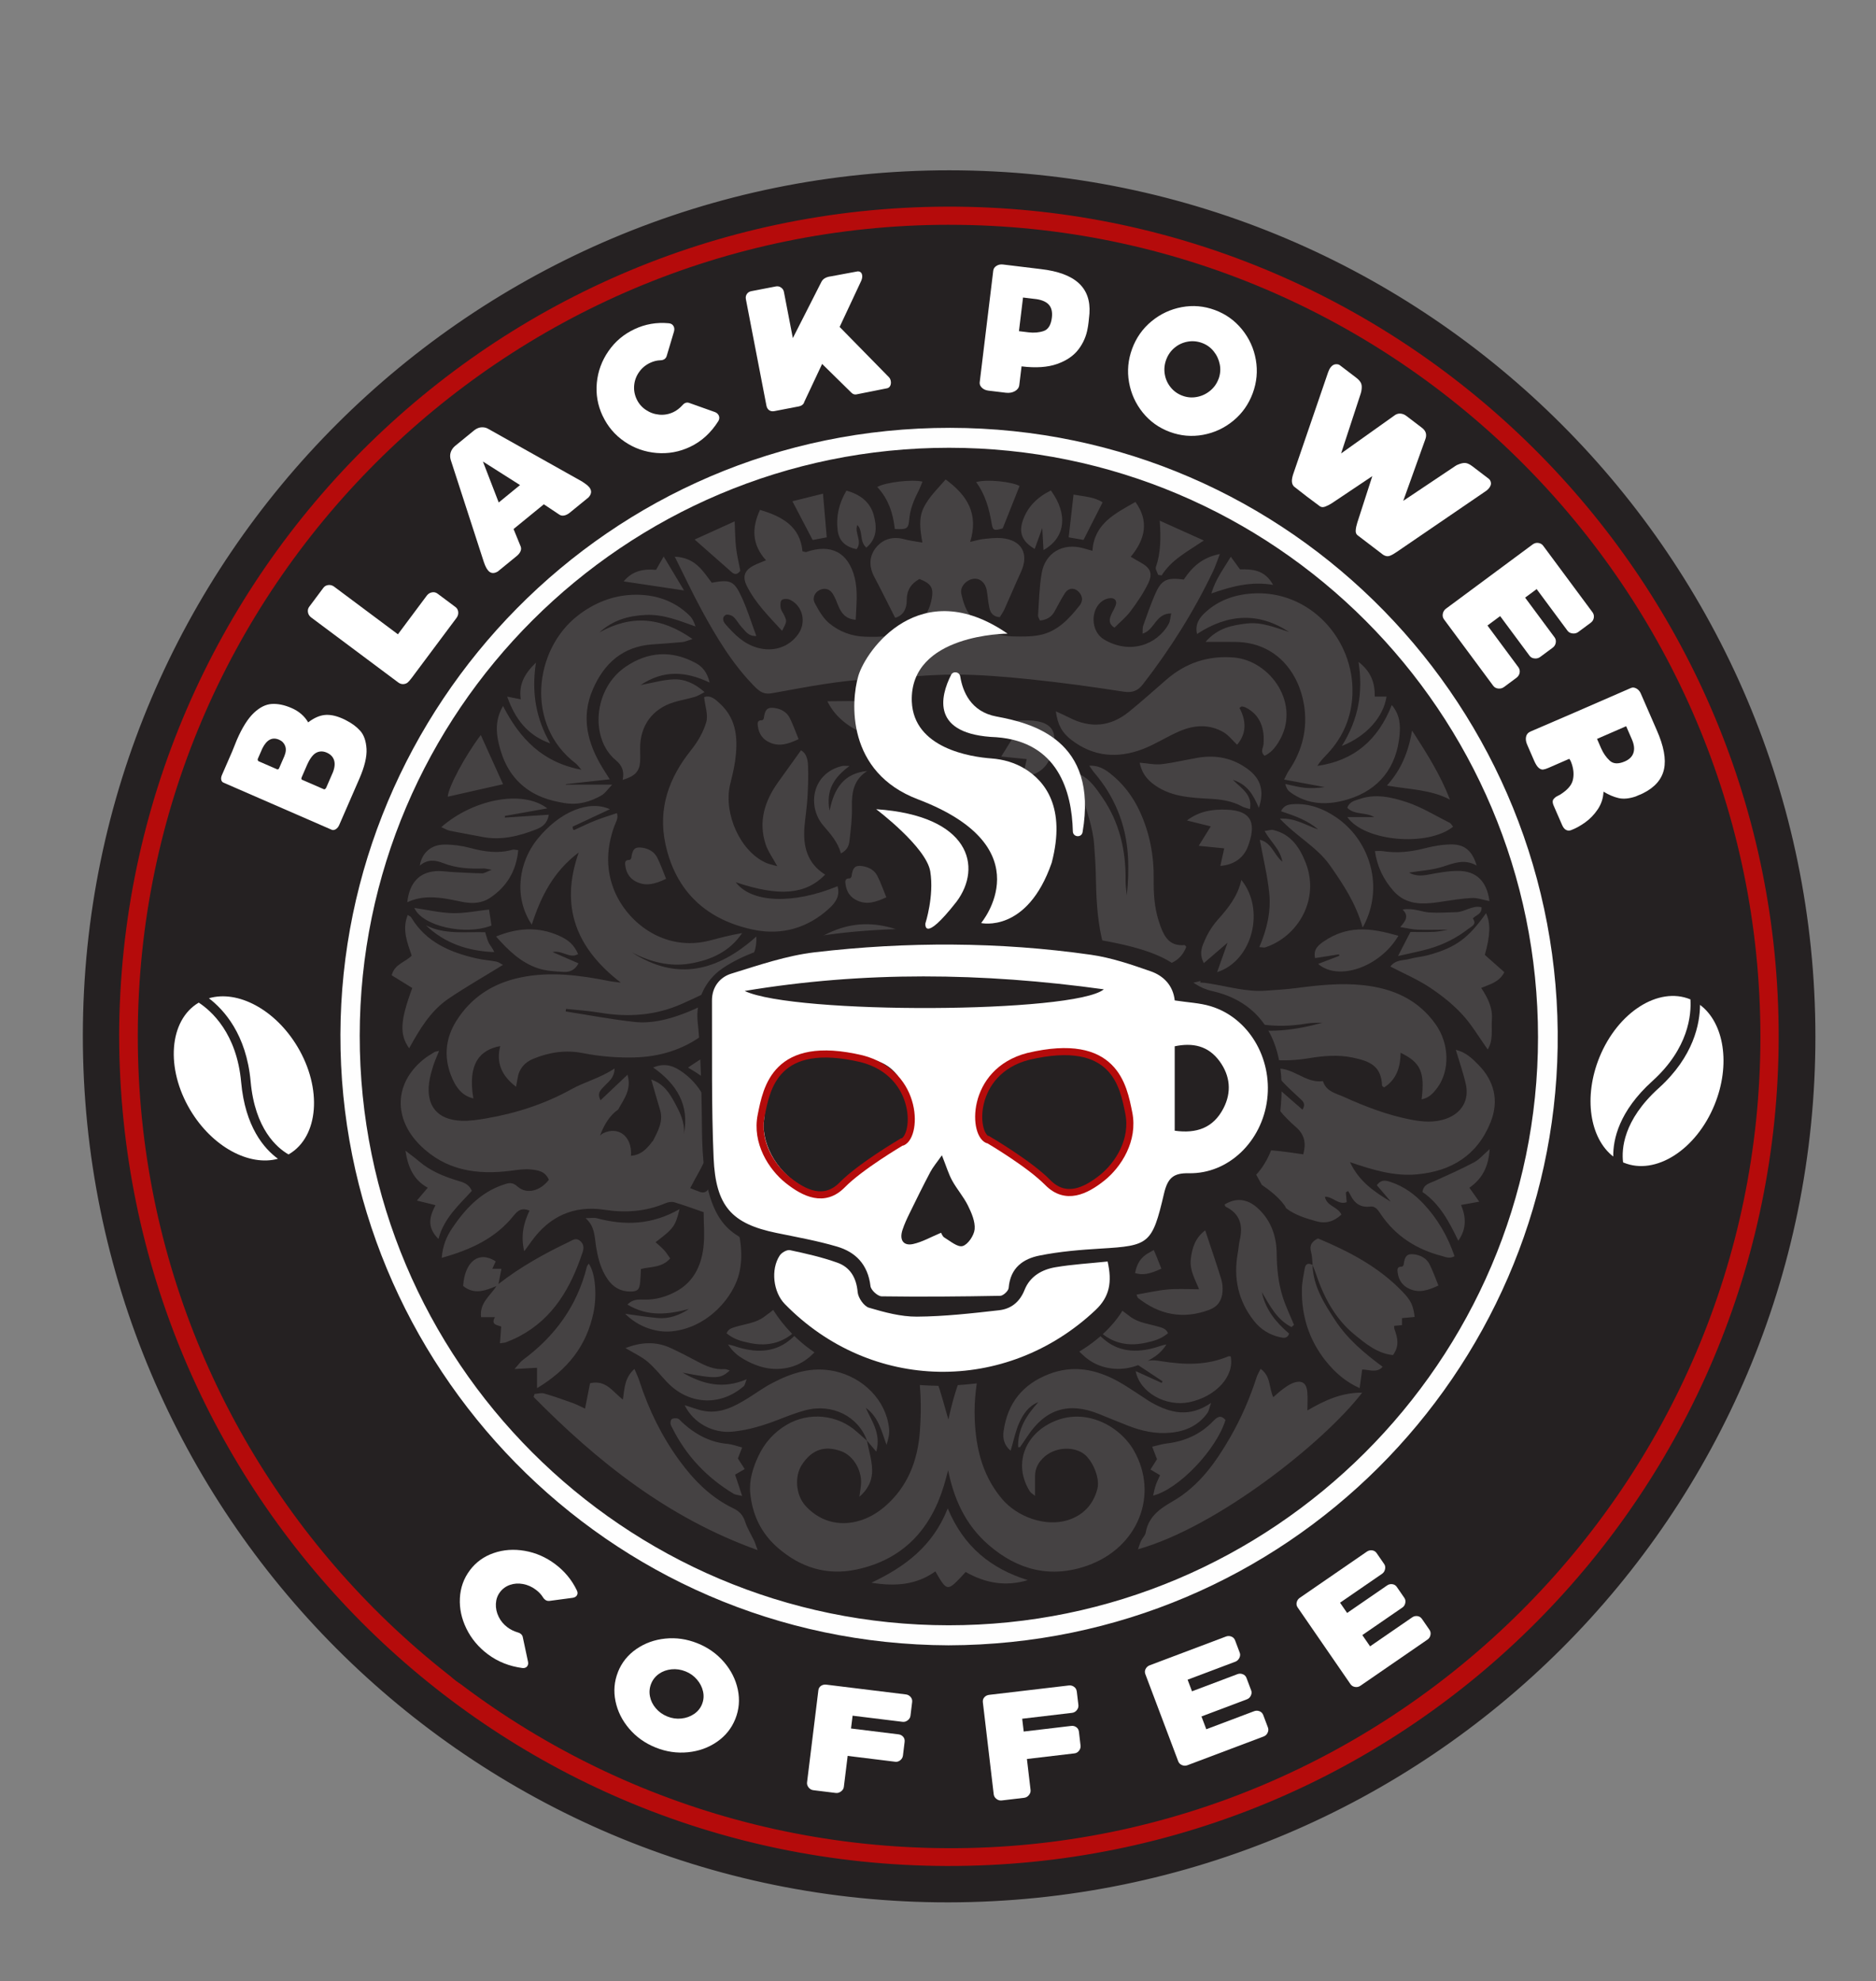 <?xml version="1.0" encoding="UTF-8"?>
<svg id="Layer_1" xmlns="http://www.w3.org/2000/svg" viewBox="0 0 794.12 838.59">
  <rect x="0" y="0" width="794.12" height="838.59" fill="#808080" stroke="none"/>
  <defs>
    <style>
      .cls-1 {
        fill: none;
        stroke: #b50b0b;
        stroke-miterlimit: 10;
        stroke-width: 3px;
      }

      .cls-2 {
        stroke: #252122;
        stroke-width: 17px;
      }

      .cls-2, .cls-3 {
        fill: #252122;
      }

      .cls-4 {
        fill: #fff;
      }

      .cls-5 {
        opacity: .15;
      }

      .cls-6 {
        fill: #b50b0b;
      }

      .cls-7 {
        fill: #fefefe;
      }
    </style>
  </defs>
  <path class="cls-3" d="M401.86,95.15c-189.14,0-343.3,153.94-343.53,343.02-.22,189.53,153.06,343.46,342.77,344.2,188.93.74,344.11-154.17,344.08-343.49-.02-189.37-154.2-343.73-343.33-343.72ZM641.14,443.01c-2.05,127.71-106.21,234.84-239.55,235.24-134.83-.5-239.63-110.7-239.26-240.27.36-128.77,104.9-238.8,239.86-238.66,134.2.14,241.09,110.5,238.95,243.69Z"/>
  <path class="cls-3" d="M401.73,189.54c-137.44-.04-249.37,111.62-249.46,248.85-.09,137.61,111.66,249.53,249.25,249.61,137.28.08,249.49-111.86,249.53-248.91.03-137.68-111.69-249.52-249.32-249.55Z"/>
  <path class="cls-2" d="M759.97,438.75c.08,197.64-160.25,357.79-358.47,358.05-197.43.27-358.08-160.64-357.93-358.52.14-197.39,160.86-357.79,358.39-357.69,197.46.1,357.93,160.63,358.01,358.15ZM50.43,438.44c.32,193.62,156.1,350.81,350.07,351.46,196.49.66,352.25-158.93,352.41-350.91.17-192.3-154.5-347.14-342.97-351.42C212.79,83.1,50.97,241.88,50.43,438.44Z"/>
  <path class="cls-6" d="M50.43,438.44c.54-196.55,162.36-355.34,359.52-350.87,188.46,4.27,343.13,159.12,342.97,351.42-.17,191.98-155.92,351.57-352.41,350.91-193.97-.65-349.75-157.84-350.07-351.46ZM401.86,95.15c-189.14,0-343.3,153.94-343.53,343.02-.22,189.53,153.06,343.46,342.77,344.2,188.93.74,344.11-154.17,344.09-343.49-.02-189.37-154.2-343.73-343.33-343.72Z"/>
  <path class="cls-7" d="M401.57,696.49c-145.09-.54-257.87-119.12-257.47-258.55.39-138.57,112.88-256.98,258.12-256.83,144.41.15,259.44,118.91,257.14,262.24-2.21,137.43-114.3,252.71-257.79,253.14ZM651.05,439.1c.03-137.68-111.69-249.52-249.32-249.55-137.44-.04-249.37,111.62-249.46,248.85-.09,137.61,111.66,249.53,249.25,249.61,137.28.08,249.49-111.86,249.53-248.91Z"/>
  <path class="cls-3" d="M98.28,489.49c-.33-25.21-.65-50.42-.98-75.63.76-.1,1.52-.21,2.28-.31,1.22,6.28,3.25,12.53,3.47,18.84.31,8.6-1.02,17.24-1.15,25.87-.09,6.57.35,13.18,1.03,19.72.46,4.44,1.45,8.73-4.65,11.51Z"/>
  <path class="cls-3" d="M708.53,491.72c-3.57-2.15-4.37-5.25-3.28-8.71,3.18-10.14,2.37-20.41,1.37-30.7-1.35-13.96.36-28.09,5.52-36.64,0,3.34.07,6.69-.02,10.03-.14,5.74-.39,11.48-.58,17.21-.36,10.44-.57,20.88-1.14,31.31-.31,5.71-1.2,11.39-1.88,17.5Z"/>
  <path class="cls-3" d="M113.98,285.91c15.43.06,30.03,10.86,32.72,24.34,1.53,7.66-.83,14.51-5.22,20.66-.72,1.01-3.36,1.69-4.54,1.19-15.59-6.64-31.11-13.42-46.51-20.49-1.23-.56-2.23-3.6-1.92-5.23,2.26-12.02,13.05-20.52,25.47-20.47Z"/>
  <path class="cls-3" d="M204.77,715.55c-12.88-.67-21.21-10.91-18.38-23.3,3.43-14.98,12.11-26,25.81-33.05,6.89-3.55,13.16-2.37,19.02,2.31,5.82,4.65,8.63,10.53,6.89,18-3.48,14.93-12.14,26.06-25.42,33.53-2.36,1.33-5.26,1.7-7.91,2.51Z"/>
  <path class="cls-3" d="M220.93,165.75c7.48,5.11,13.83,9.45,20.81,14.21-5.45,3.61-10.41,6.89-16.02,10.6-1.62-8.41-3.07-15.95-4.79-24.82Z"/>
  <g class="cls-5">
    <path class="cls-4" d="M466.73,212.66c-3.34-2.28-7.87-2.5-12.3-3.28-.7,6.15-1.36,11.98-2.05,18.09,2.11.36,4.27.73,6.28,1.08,2.67-5.25,5.24-10.32,8.07-15.89ZM491.73,243.58c4.11-6.59,10.82-10.04,17.86-14.77-6.53-2.94-12.24-5.51-18.66-8.4.49,7.24.46,13.55-1.64,19.67-.3.88.62,2.18.97,3.28.49.07.99.15,1.48.22ZM438,232.38c.97-2.71,1.9-5.3,3.19-8.89.21,3.77.36,6.41.53,9.36,9.35-5.26,10.45-15.21,3.12-25.23-5.73,2.83-10.05,7-12.02,13.19-1.58,4.95.09,8.59,5.18,11.57ZM568,315.79c10.52-4.21,17.57-12.25,18.93-20.9h-4.98c.06-5.69-1.42-10.43-6.88-14.71,2,13.03-.02,24.3-7.07,35.61ZM538.91,247.59c-3.57-6.45-8.81-6.66-14.01-6.56-1.29-1.77-2.44-3.34-3.89-5.34-3.08,5.13-6.43,9.42-8.24,15.53,8.72-3.02,16.77-5.21,26.14-3.63ZM424.45,223.67c2.5-6.29,4.81-12.09,7.14-17.94-3.18-1.78-13.72-2.98-18.39-1.65,3.92,5.33,5.54,11.35,6.6,17.63.51,2.99,1.1,2.97,4.64,1.96ZM613.77,338.48c-3.94-10.23-9.51-19.15-16.02-29.21-1.63,9.3-4.64,16.56-10.65,23.27,9.66,1.67,18.59,1.69,26.67,5.95ZM530.14,251.24c-7.67.49-14.35,2.9-19.93,8-2.36,2.16-4.45,4.86-3.52,9.15,13.12-8.6,26.06-9.33,38.99-.87-5.76-1.77-11.52-4.3-17.75-3.59-6.17.71-12.38,1.78-17.61,7.8,5.06,0,8.98-.06,12.9.01,17.12.3,26.59,13.1,28.78,26.64,1.61,9.93-.67,19.4-6.44,27.86-.71,1.04-1.19,2.23-1.99,3.77,6.03,1.12,11.64,2.16,17.24,3.2-2.85.35-5.67.57-8.45.29-2.78-.28-5.52-1.06-8.27-1.62.4,1.7,1.01,2.65,1.85,3.29,7.63,5.77,16.41,5.73,24.77,3.17,13.1-4.01,20.5-13.58,21.74-27.22.36-3.98.22-8.49-3.3-12.68-5.82,14.87-16.06,23.59-31.52,25.78,1.18-1.93,2.73-3.48,4.23-5.08,6.73-7.13,10.31-15.73,10.64-25.38.78-23.18-18.14-44.08-42.38-42.53ZM373.85,572.52c1.18-1.26,1.19-3.25.99-5.32-.64-6.85-5.63-14.92-11.79-19.22-8-5.58-14.96-6-21.34-3.56-4.89,1.88-8.86,5.23-12.75,8.72-1.75,1.57-3.65,2.92-5.52,4.31-3.48,2.6-8.01,3.02-12.15,4.26-1.46.44-2.94.82-3.75,2.7,3.36,2.73,6.48,3.36,9.54,4.04,8.51,1.89,15.16-.43,20.44-5.76.85-.86,1.95-1.39,2.94-2.08-1.98,2.74-4.16,5.12-6.64,7.04-6.24,4.84-14.09,5.29-23.2,2.08-.72-.25-1.43-.35-2.43-.59,2.05,3.17,4.23,4.81,6.45,6.12,4.91,2.88,9.72,4.33,14.29,4.24,6.15-.12,11.2-2.38,15.3-6.49,2.41-2.42,5.06-4.47,8.45-5.24,4.23-.96,7.22-.68,10.9,5.16.1.16.41.17.72.29,1.03-3.89-.49-8.12-3.01-12.49,5.72.65,8.28,3.07,12.56,11.8ZM319.65,290.83c2.21,2.22,3.94,3.2,7.26,2.6,14.39-2.59,28.74-5.48,43.43-6.07,11.24-.45,22.47-1.8,33.7-1.8,10.67,0,21.37.9,32,2,13.23,1.38,26.43,3.18,39.57,5.23,3.77.59,6.06-.37,8.23-3.17,11.54-14.89,21.52-30.75,29.64-47.75,1-2.1,1.71-4.34,2.89-7.34-7.64,1.48-11.9,5.72-15.26,10.8-7.48-.99-9.62.15-12.44,6.86-1.74,4.15-3.24,8.4-4.74,12.65-.33.92-.18,2.01-.28,3.4,5.16-1.51,5.53-8.68,12.13-8.55-.4,1.77-.42,3.26-1.06,4.42-4.99,9-16.59,13.03-27.41,6.57-5.72-3.41-5.87-12.84-.47-16.41,1.22-.81,3.4-1.4,4.53-.85,1.88.91.98,2.89.19,4.44-.51,1.01-1.09,1.99-1.46,3.04-.6,1.69-.64,3.32,1.66,4.81,2.25-2.27,4.88-4.39,6.83-7.01,2.79-3.73,5.46-7.65,7.48-11.83,2.02-4.19.82-6.52-3.23-8.75-1.26-.69-2.49-1.43-4.19-2.42,6.14-7.46,7.85-15.05,1.98-23.21-8.54,4.9-17.45,9.1-18.19,20.68-1.71-.48-2.78-.77-3.84-1.08-8.57-2.44-16.14,1.83-17.65,10.54-1.02,5.87-1.12,11.91-1.54,17.88-.05.64.47,1.31.82,2.19,2.78-.33,4.79-1.43,6.09-3.72,1.48-2.61,2.81-5.31,4.43-7.83,1.7-2.64,4.64-2.48,6.45.09,1.3,1.85.97,3.61-.28,5.19-4.48,5.67-9.41,10.96-16.88,12.41-3.64.71-7.48.64-11.22.56-7.6-.17-13.93-3.37-18.45-9.37-1.83-2.42-2.79-5.69-3.45-8.73-.64-2.95,2.17-5.91,5.19-6.28,2.79-.34,5.06,1.68,5.62,5.08.39,2.4.56,4.83,1.07,7.2.46,2.11,1.59,3.78,4.4,3.96.63-1.05,1.41-2.08,1.93-3.23,2.39-5.3,4.63-10.66,7.06-15.94,3.53-7.66.27-13.56-8.19-14.28-2.59-.22-5.24.12-7.85.39-1.58.16-3.12.67-5.48,1.2,3.66-11.89-1.21-19.73-10.37-26.42-3.43,3.92-6.92,7.27-9.18,11.66-2.42,4.72-1.59,9.72-.67,15.05-2.94-.53-5.35-.79-7.66-1.42-4.66-1.28-8.83-.19-11.8,3.33-3.15,3.73-3.24,8.17-.89,12.62,2.94,5.56,5.72,11.21,8.82,17.3,3.49-.92,4.92-3.92,4.9-7.37-.03-4.31,1.85-7.08,5.35-9.05,4.69,1.74,6,3.6,5.34,7.75-.87,5.44-3.35,9.76-8.23,12.79-6.29,3.91-13.11,4.11-20.14,3.89-5.69-.18-10.83-2.15-15.06-5.63-2.64-2.17-4.51-5.47-6.16-8.56-1.22-2.28.03-4.71,2.19-5.65,2.24-.97,4.16-.26,5.4,1.67,1,1.56,1.61,3.36,2.34,5.09,1.29,3.07,3.02,5.56,7.37,5.92.24-6.14,1.01-12.11-.47-17.94-2.7-10.65-10.06-14.37-20.47-10.76-.29.1-.69-.11-1.6-.28-.94-10.44-8.4-14.72-17.98-17.55-3.48,7.62-3.52,14.57,2.54,21.34-2.01.84-3.55,1.39-5,2.12-4.06,2.03-5.11,4.73-3.11,8.74,3.64,7.29,9.37,12.92,14.93,19,2.01-3.95,2.04-3.96,1.09-6.16-.52-1.2-1.44-2.3-1.69-3.54-.22-1.1-.16-2.86.51-3.38.77-.59,2.55-.52,3.54-.03,5.36,2.65,6.89,9.56,3.38,14.51-3.98,5.62-10.69,7.69-17.45,5.71-5.74-1.68-9.64-5.66-13.37-9.93-1.09-1.25-1.52-2.94.07-3.89.72-.43,2.52.08,3.29.77,1.38,1.22,2.23,3.01,3.52,4.36,1.57,1.66,2.83,3.97,6.2,3.77-2.07-5.59-3.7-10.92-5.98-15.97-3.37-7.45-4.92-8.07-12.88-6.58-3.69-4.82-6.9-10.68-15.65-11.02,4.04,8.07,7.44,15.38,11.28,22.44,6.37,11.72,13.19,23.14,22.72,32.73ZM384.87,220.04c.35-4.61,2.1-8.64,4.14-12.63.57-1.11.97-2.32,1.46-3.52-4.2-1.04-15.42.18-19.12,2.25,4.89,5.28,6.72,11.43,7.43,17.8,4.97.26,5.79-.08,6.08-3.9ZM595.51,339.58c-6.3-2.09-13.06-3.67-19.86-1.39-2.09.7-4.4,1.08-5.33,3.78,3.12,3.13,7.7,1.72,11.39,3.91h-11.39c7.3,10.39,34.05,12.66,44.78,4.09-.48-.56-.84-1.34-1.44-1.65-6.01-3.02-11.83-6.64-18.15-8.74ZM335.85,405.12c5.8,4.21,11.71,5.84,18.23,5.78,9.78-.09,18.55-4.27,27.73-6.81,1.3-.36,2.47-1.19,4.53-2.21-2.55-.53-4.11-.85-6.49-1.35,3.37-2.06,6.95-.76,9.58-2.94-19.38-9.88-34.9-8.85-53.57,7.52ZM352.91,403.4c6.55-3.89,13.29-4.98,23.68-3.63-8.32,1.27-15.97,2.45-23.68,3.63ZM362.6,232.46c2.62-3.32-1.05-6.88.31-10.21,2.56,2.54.75,6.94,3.82,9.56,4.73-3.99,4.41-8.95,3.15-13.66-1.51-5.65-5.77-8.86-11.58-10.45-3.18,5.39-4.46,10.93-3.71,16.86.56,4.42,3.35,7,8,7.9ZM313.37,241.6c-.63-3.34-1.43-6.59-1.81-9.88-.39-3.36-.37-6.78-.57-11.02-6.04,2.74-11.53,5.23-16.94,7.69,5.46,4.81,10.57,9.3,15.67,13.81,1.54,1.37,2.67.74,3.65-.61ZM349.96,227.48c-.52-6.09-1.01-11.83-1.58-18.5-4.69,1.16-9.01,2.24-12.95,3.21,2.92,5.58,5.71,10.93,8.57,16.4,2.12-.4,4.28-.8,5.96-1.12ZM603.1,359.1c-5.91,1.53-11.79,2.15-17.83,1.2-1.01-.16-2.06-.02-3.26-.02.96,6.62,3.65,12.09,7.83,16.83,5.28,6,12.15,5.81,19.24,4.76,4.62-.68,9.25-1.49,13.9-1.74,2.43-.13,4.93.84,7.52,1.33-1.12-8.4-5.54-12.79-13.29-12.79-4.26,0-8.56.83-12.78,1.61-2.88.53-5.53.54-7.97-.9,4.85-.79,9.61-1.03,14.01-2.41,4.83-1.51,9.37-3.58,14.6-.56-1.73-5.96-4.89-8.91-10.37-8.95-3.87-.02-7.84.67-11.61,1.64ZM574.96,393.48c-5.18.24-9.96,1.94-14.22,4.79-2.34,1.57-4.96,3.37-4.06,7.32,3.58-.57,6.85-1.09,10.13-1.61.04.21.08.43.13.64-2.89,1.1-5.79,2.21-8.97,3.42,8.59,7.45,26.2,1.32,33.98-11.91-5.91-1.65-11.31-2.93-16.98-2.66ZM488.12,633.12c10.95-2.77,26.82-19.54,30.63-32-2.2-2.63-3.84-.92-5.47.74-5.33,5.43-11.86,8.3-19.37,9.18-1.82.21-3.6.79-6.17,1.38.84,2.18,1.43,3.71,2.03,5.29-.89,1.4-1.75,2.76-2.77,4.36,1.49.89,2.69,1.6,4.05,2.42-.69,1.59-1.38,2.91-1.85,4.31-.45,1.32-.69,2.72-1.08,4.32ZM525.47,372.5c-1.5,6.83-5.52,11.87-9.91,16.77-2.21,2.47-4.09,5.42-5.43,8.45-1.2,2.72-2.75,5.75-.54,9.99,3.38-2.91,6.22-5.36,10.03-8.64-1.71,4.83-2.97,8.4-4.4,12.45,14.98-4.79,20.45-26.48,10.25-39.02ZM434.62,321.34c-.58,2.63-1.02,4.6-1.64,7.42,6.3-.5,10.07-3.82,11.74-8.4,3.12-8.57,2.6-15.09-9.38-15.41-5.6-.15-11.01.46-16.52,4.58,4.02,1,7.17,1.78,10.11,2.51-1.57,2.52-3.08,4.96-5.11,8.22,4.24.42,7.41.74,10.8,1.08ZM431.83,612.54c1.06-1.53,2.11-3.06,3.14-4.62,7.57-11.47,17.42-14.54,30.16-9.38,4.17,1.69,8.34,3.39,12.53,5.04,5.66,2.22,11.51,3.47,17.61,2.93,6.44-.56,12-2.97,15.86-8.4.63-.89.79-2.12,1.53-4.24-9.24,6.37-17.29,4.28-25.21-.14-1.31-.73-2.53-1.62-3.79-2.42-3.48-2.22-6.85-4.63-10.46-6.6-9.26-5.05-18.86-7.02-29.16-3.04-11.22,4.33-17.59,12.4-19.21,24.19-.4,2.9.09,5.82,2.98,8.25,1.28-4.29,2.05-8.31,3.7-11.94,1.64-3.6,3.92-7.01,8.02-8.62-4.92,5.46-8.79,11.31-8.56,19.08.53-.04.82.01.88-.08ZM608.4,460.53c5.44-7.43,5.1-18.75-.67-26.9-7.49-10.59-18.19-15.24-30.66-16.58-9.57-1.03-19.05,0-28.54,1.24-4.27.55-8.58.79-12.87,1.09-7.99.56-15.62-1.75-23.38-2.98-1.38-.22-2.76-.46-4.19-.45.02-.23.05-.45.06-.69-9.11,2.52-12.57,1.24-16.92-6.34,4.82-.72,8.86-2.74,10.92-8.09-.3-.33-.52-.76-.7-.75-6.65.5-8.88-3.53-11.07-10.56-1.76-5.65-2.1-11.5-2.02-17.37.13-9.97-1.7-19.5-5.79-28.46-3.05-6.67-7.34-12.15-12.73-16.35-2.44-1.9-5.09-3.4-8.74-3.2.85,1.2,1.4,2.12,2.07,2.9,8.48,9.92,13.49,21.66,14.3,35.45.32,5.48.12,10.97-.49,16.55-.18-2.1-.55-4.21-.52-6.29.19-12.9-2.68-24.77-9.81-35.15-2.56-3.73-5.13-7.6-9.36-9.71-.79,3.03-.05,5.54.63,8.07,1.94,7.19,4.72,14.14,5.24,21.72.28,4.08.62,8.16.69,12.24.16,9.06.48,18.11,2.47,27.02,2.6,11.61,7.63,21.21,17.04,27.18,5.58,3.53,12.26,3.83,17.47,1.1.76,2.89,2.28,5.1,4.03,7.13,5.11,5.94,11.41,10.33,18.78,13.01,9.91,3.6,20.1,4.33,30.49,2.59,6.12-1.02,12.27-1.54,18.4-.27,7.63,1.58,12.14,3.68,12.51,11.9.01.22.49.43.87.74,5.31-3.38,6.87-8.65,6.97-14.66,8.51,4.13,10.3,8.17,8.89,19.73,3.08-.58,4.95-2.62,6.6-4.87ZM542.6,436.14c-14.51,1.19-27.44-3.09-38.93-11.91-.19-.15-.4-.29-.6-.43.71-.55,1.38-1.15,1.99-1.83.46-.51.9-1.04,1.3-1.61,2.56,2.74,5.72,4.6,8.81,6.46,11.79,7.09,24.57,8.74,38.01,6.46,2.17-.37,4.42-.25,6.64-.36-5.74,1.62-11.45,2.74-17.21,3.22ZM308.03,611.23c-7.67-.66-13.92-4.17-19.43-9.28-.55-.51-1.04-1.26-1.69-1.44-.78-.22-1.82-.18-2.51.19-.43.23-.63,1.29-.56,1.94.07.71.52,1.39.86,2.06,5.89,11.72,14.6,20.84,25.8,27.61.82.49,1.92.52,3.65.95-1.17-3.56-2.09-6.33-2.98-9.03,1.41-.81,2.62-1.51,4.07-2.34-1.12-1.74-2.01-3.12-2.89-4.49.53-1.37,1.05-2.71,1.81-4.67-2.53-.64-4.3-1.34-6.13-1.5ZM627.13,384.06c-3.89-.95-7.02,1.97-10.61,2.07-3.73.11-7.48.36-11.2.15-3.6-.2-7.05-2.05-11.59-1.25,2.78,2.72,1.3,4.84-1.01,7.41,3.01.47,5.16,1.03,7.33,1.1,4.31.14,8.63.02,12.94,0-1.98.33-3.95.85-5.94.93-3.7.15-7.42.04-10.01.04-1.93,3.74-3.38,6.55-5.25,10.19,4.95-1.14,8.96-1.9,12.88-3,6.19-1.73,11.86-4.6,16.94-8.54,1.32-1.03,3.68-1.87,1.85-4.34,1.19-1.49,3.9-1.74,3.68-4.77ZM546.71,561.77c.35-.31.7-.62,1.05-.93-1.63-3.97-3.54-7.85-4.81-11.93-1.85-5.91-2.47-12.03-2.53-18.27-.06-7.35-2.39-14.04-7.97-19.16-4.49-4.12-9.28-4.54-14.06-1.6.14.32.2.82.44.94,6.1,2.97,7.42,7.9,5.97,14.08-.42,1.81-.51,3.7-.84,5.54-1.9,10.51.13,20.1,6.75,28.59,2.86,3.67,6.63,6.07,11.19,7.04,1.35.29,3.05.7,3.79-1.54-5.53-4.7-10.04-10.17-11.55-17.57,3.36,5.7,6.36,11.68,12.57,14.81ZM494.44,545.84c-4.43.39-8.81,1.42-13.33,2.2.22.5.31,1.16.68,1.45,9.09,7.15,19.03,9.08,30.05,5,3.66-1.36,5.35-3.99,5.65-7.59.15-1.82-.03-3.78-.57-5.52-2.09-6.73-4.38-13.4-6.75-20.56-4.28,3.26-5.6,7.56-6.11,12.3-.51,4.73,1.97,8.71,3.51,12.64-4.62,0-8.91-.29-13.13.08ZM522.22,278.33c-10.94-.87-20.36,2.31-28.56,9.44-5.24,4.54-10.39,9.19-15.77,13.55-7.8,6.31-16.28,7.09-25.24,2.47-1.73-.89-3.52-1.65-5.7-2.66.79,5.86,2.7,9.09,6.53,12.05,9.35,7.22,19.64,7.99,30.31,3.9,5.4-2.07,10.33-5.34,15.66-7.61,6.1-2.59,12.46-2.99,18.41.45,2.16,1.24,3.78,3.42,5.82,5.34,4.19-5.02,3.79-10.26,1-15.6.43-.27.74-.61,1.03-.6.54.03,1.11.19,1.59.43,6.36,3.19,8.1,9.27,7.55,15.59-.14,1.55-1.49,3.16.45,4.84,2.6-1.18,4.36-3.28,5.85-5.67,9.96-15.94-3.33-34.67-18.92-35.92ZM518.22,359.13c-.58,2.63-1.02,4.6-1.64,7.42,6.3-.5,10.07-3.82,11.74-8.4,3.12-8.57,2.6-15.09-9.38-15.41-5.6-.15-11.01.46-16.52,4.58,4.02,1,7.17,1.78,10.11,2.51-1.57,2.52-3.08,4.96-5.11,8.22,4.24.42,7.41.74,10.8,1.08ZM481.53,523.88c-3.12-.48-4.18.6-4.63,4.3-.04.34-.53.91-.78.89-2.18-.13-1.91,1.44-1.74,2.65.46,3.13,2.06,5.48,5.08,6.79,3.96,1.72,7.58.69,12.15-1.46-1.37-3.32-2.37-6.28-3.78-9.03-1.25-2.45-3.61-3.74-6.3-4.15ZM498.01,506.17c8.88,2.14,15.32.89,14.29-11.02-.48-5.57-1.69-10.87-6.41-15.87-.55,4.1-.97,7.31-1.37,10.31-2.69-1.27-5.28-2.5-8.76-4.15.05,4.26.09,7.43.14,10.83-2.69-.28-4.7-.5-7.57-.8,1.2,6.19,4.93,9.56,9.68,10.7ZM528.43,325.76c-6.34-4.81-13.5-6.31-21.27-5.01-5.17.87-10.28,2.14-15.48,2.74-2.86.33-5.83-.36-9.27-.63.84,3.76,2.48,6.39,5.24,8.61,7.24,5.82,15.95,6.21,24.55,6.67,4.79.26,9.31.91,13.54,3.22.93.51,2.03.7,3.37,1.14,1.12-5.99-3.26-8.47-7.25-12.38,6.35,2.04,8.64,6.41,11.02,11.84,2.4-7.06.79-12.24-4.45-16.21ZM563.07,366.46c5.48,7.85,10.79,15.73,13.76,26.19,9.38-16.84,3.16-36.97-11.35-46.75-5.43-3.66-11.31-5.87-17.97-5.49-2.04.12-4.01.43-5.26,3,5.77,1.93,11.26,3.83,15.71,7.71-5.05-1.7-9.58-4.92-16.18-4.57,6.99,7.56,15.76,11.98,21.29,19.91ZM535.56,401.05c13.76-4.52,23.25-20.2,17.14-35.84-2.53-6.48-6.25-12.06-13.63-13.84-1.03-.25-2.23.22-3.75.4,2.56,4.68,6.59,7.65,7.52,13.02-3.6-2.91-4.44-8.06-9.56-9.3,1.44,7.87,3.23,15.13,3.99,22.49.8,7.7-.89,15.25-4.19,22.95,1.42.08,2.01.27,2.48.12ZM520.94,574.18c-.36,0-.78-.12-1.09.02-9.17,3.88-18.61,3.56-28.19,2.04-1.81-.29-3.71-.62-5.89-.14.52-.27,1.04-.55,1.56-.86,2.22-1.3,4.4-2.95,6.45-6.12-1,.24-1.71.34-2.43.59-9.11,3.21-16.95,2.76-23.2-2.08-2.48-1.92-4.66-4.29-6.64-7.04.98.69,2.08,1.22,2.94,2.08,5.29,5.32,11.93,7.64,20.44,5.76,3.06-.68,6.18-1.31,9.54-4.04-.8-1.88-2.29-2.26-3.75-2.7-4.14-1.24-8.68-1.66-12.15-4.26-1.87-1.4-3.78-2.74-5.52-4.31-3.89-3.49-7.86-6.84-12.75-8.72-6.38-2.44-13.34-2.02-21.34,3.56-6.16,4.3-11.15,12.37-11.79,19.22-.19,2.07-.19,4.05.99,5.32,4.28-8.72,6.84-11.14,12.56-11.8-2.52,4.37-4.04,8.6-3.01,12.49.31-.12.62-.13.72-.29,3.68-5.83,6.67-6.11,10.9-5.16,3.39.77,6.04,2.82,8.45,5.24,4.09,4.1,9.15,6.37,15.3,6.49,2.84.05,5.76-.48,8.75-1.58,3.94,2.61,7.13,4.72,10.32,6.83-.12.23-.23.46-.35.7-3.57-1.62-7.15-3.25-11.02-5,1.71,9.05,12.78,15.2,22.66,13.16,11.34-2.34,19.25-11.07,17.55-19.41ZM315.42,644.17c-.88-2.77-2.44-4.44-4.98-5.66-9.56-4.58-16.75-11.88-22.9-20.31-7.48-10.26-12.96-21.52-16.87-33.57-.53-1.64-1.3-3.2-2.1-5.13-4.25,3.75-4.2,8.34-4.89,12.96-4.39-3.33-7.13-8.48-13.91-6.91-.65,3.3-1.32,6.7-2.12,10.74-1.81-.83-3.4-1.71-5.09-2.32-4.05-1.46-8.12-2.9-12.25-4.09-1.22-.35-2.69.13-4.04.22-.13.42-.25.85-.38,1.27,27.11,27.44,56.79,51.17,94.82,64.82-.74-1.99-1.03-3-1.47-3.93-1.27-2.7-2.92-5.28-3.82-8.09ZM227.32,587.64c13.04-7.84,20.92-17.95,23.86-31.77,1.62-7.61.85-17.09-1.98-20.96-.29.5-.68.93-.8,1.42-4.12,16.52-13.53,29.39-27.13,39.41-1.04.77-1.79,1.94-3.46,3.79,4.04-.23,6.76-.38,9.52-.53v8.64ZM314.79,586.85c.53-.46.63-1.42,1.28-2.98-9.84,4.18-18.15,2.34-27.16-2.82,14.31,2.75,16.12,2.66,19.97-.91-.83-.23-1.52-.62-2.17-.57-4.34.35-8.04-1.38-11.72-3.34-3.64-1.94-7.31-3.84-11.05-5.57-6.27-2.9-12.57-2.57-19.18.01,3.34,2,6.59,3.46,9.23,5.65,3,2.5,5.46,5.64,8.14,8.52,8.98,9.65,22.39,10.82,32.66,2ZM366.5,595.95c5.37,3.87,6.66,9.88,8.76,15.68.81-2.42,1.33-4.76,1.08-7.01-1.33-12.1-11.12-21.49-22.82-24.12-9.85-2.21-18.55.7-26.98,5.16-3.47,1.84-6.67,4.2-10.02,6.27-5.5,3.39-11.2,6.42-17.95,5.45-2.96-.43-5.8-1.65-8.77-2.54,3.78,7.64,12.05,12.02,20.4,11.19,6.81-.68,13.2-2.68,19.52-5.14,3.67-1.43,7.37-2.88,11.17-3.89,11.41-3.03,22.45,2.59,26.12,12.87,1.15,1.35,2.3,2.71,3.93,4.62,2.14-7.78-2.05-12.93-4.44-18.54ZM193.47,499.73c-5.77-1.8-11.27-4.04-15.94-8.01-1.67-1.42-3.46-2.72-5.91-4.63,1.09,7.17,3.57,12.46,9.45,15.69-1.45,1.71-2.68,3.17-4.6,5.44,3.25.8,5.48,1.36,7.89,1.95-2.45,4.64-3.88,9.26,1.25,14.3,2.34-8.95,8.81-14.47,14.11-20.35-1.42-3.27-3.97-3.68-6.25-4.39ZM217.57,514.47c1.77-2.23,3.41-3.29,6.58-2-2.52,5.27-3.79,10.68-2.24,17.22,1.36-1.87,2.22-3.05,3.07-4.23,7.59-10.58,17.94-15.3,30.77-13.35,9.01,1.37,17.54.8,25.91-2.75,1.12-.47,2.61-.76,3.72-.43,4.06,1.19,8.03,2.67,12.48,4.2,0,4.8.53,10.08-.13,15.21-.99,7.7-4.25,14.43-11.52,18.35-4.18,2.26-8.65,3.58-13.49,3.46-2.34-.06-4.82-.29-7.11,2.09,8.61,5.25,17.23,4.2,26.03,1.88-4.07,2.64-8.4,4.25-13.18,3.83-4.45-.38-8.88-1.14-13.82-1.8,5.28,5.37,13.07,8.15,19.87,7.42,15.55-1.66,26.17-14.85,28.44-24.74,1.71-7.47.55-14.47-1.28-21.61-.89-3.46-3.23-6.96-.17-10.57.39-.46.16-1.46.16-2.21,0-9.52.02-19.04-.04-28.56,0-1.05-.45-2.1-.68-3.07h-7.22c0,5.53-.39,10.6.11,15.59.54,5.43-1.89,9.83-3.78,14.48-.65,1.61-1.97,2.27-3.67,1.71-1.54-.51-3.03-1.17-4.22-1.63,2.58-5.02,5.43-9.45,7.24-14.27,4.55-12.11.94-26.5-10.25-34.66-3.48-2.54-7.34-4.38-12.66-2.14,10.13,7.12,15.39,16.01,13.02,28.15.46-4.87-1.65-9.08-3.85-13.13-2.18-4.01-4.59-8.06-9.98-9.91,1.35,4.66,2.49,8.75,3.72,12.81,1.41,4.67-.53,8.4-3.19,13.52-.02-.08-.04-.15-.06-.23-.14.24-.27.48-.45.7-1.4,1.81-3.04,3.58-5.14,4.57-1.33.63-2.62.89-3.89.91.15-.02.29-.04.43-.07.55-8.31-5.47-12.63-11.87-9.43-.41.2-.86.55-1.23.94,1.49-4.11,4.01-8.6,7.65-10.98,2.43-4.52,5.81-8.46,3.97-14.78-4.1,3.88-7.67,7.26-11.4,10.8-1.73-3.27.35-4.59,1.82-6.21,1.63-1.78,3.99-3.18,4.11-7.24-6.21,4.14-12.48,5.58-18.22,8.76-11.16,6.2-23.4,10.2-36.09,12.37-3.49.6-7.09,1.15-10.6,1-10.08-.41-14.92-6.3-13.58-16.21.32-2.39,1.02-4.76,1.74-7.07.64-2.04,1.55-4,2.47-6.31-.95.24-1.54.26-1.97.52-1.59.99-3.23,1.95-4.68,3.14-12.48,10.18-12.6,25.07-1.46,36.2,10.83,10.81,24.14,12.75,38.56,10.88,2.77-.36,5.62-.81,8.37-.54,2.89.29,6.09.68,7.65,4.38-3.59,4.68-9.34,6.34-13.24,2.87-2.32-2.07-3.83-1.52-5.83-.86-9.81,3.22-16.39,10.36-21.92,18.57-2.36,3.5-3.97,7.42-4.36,12.46,12.34-3.45,22.91-8.33,30.57-18.02ZM367.01,609.88s-.03-.04-.05-.06c0,0,0,.01,0,.02.02.01.03.03.05.04,0,0,0,0,0,0ZM246.56,530.29c.67-1.99.66-3.61-1.05-5.04-1.74-1.46-3.19-.23-4.65.46-10.51,5.01-20.65,10.65-29.85,17.84.4-2.08.8-4.15,1.25-6.46h-3.85c.55-1.2,1-2.18,1.43-3.13-7.11-4.64-13.12.03-13.79,10.41,4.69,3.83,9.39,1.98,14.1.03-2.53,4.08-7.26,7.1-6.51,13.17h5.87c-1.86,3.3,1.01,3.32,2.65,3.98-.18,2.45-.33,4.59-.52,7.09,1.25-.2,2-.19,2.64-.45,1.9-.78,3.81-1.57,5.62-2.53,14.38-7.65,21.71-20.6,26.65-35.36ZM287.64,511.85c-11.65,6.69-23.15,7.02-35,3.85-1.14-.31-2.44-.04-4.74-.04,3.84,3.49,3.73,7.42,4.3,11.23.77,5.18,1.97,10.28,5.07,14.71,2.31,3.31,5.41,5.11,9.45,5.13,3.13.01,3.95-.78,4.26-3.92.18-1.81.22-3.64.33-5.63,4.33-1.06,8.97-.52,12.38-4.48-.91-1.25-1.65-2.49-2.61-3.54-1.09-1.19-2.36-2.21-3.58-3.32,7.63-5.77,8.37-6.74,10.15-13.97ZM553.39,589.32c-.33-3.98-2.37-5.27-6.14-3.84-1.54.58-2.93,1.64-4.29,2.62-1.29.93-2.46,2.05-3.99,3.35-1.9-4.07-.95-8.83-5.34-11.99-.69,1.4-1.31,2.35-1.64,3.38-2.88,8.96-6.6,17.55-11.3,25.71-6.15,10.69-13.28,20.63-24.17,26.92-5.59,3.22-10.36,6.52-11.54,13.33-.21,1.21-1.35,2.23-1.93,3.41-.51,1.05-.82,2.19-1.34,3.63,33.97-9.58,79.1-45.64,94.89-66.3-8.59-.06-15.66,3.14-23.17,7.52,0-3,.16-5.38-.04-7.74ZM616.25,444.42c1.54,5.19,3.17,9.77,4.23,14.49,1.53,6.79-1.7,12.26-8.24,14.63-4.95,1.79-10.01,1.4-15.02.42-9.83-1.91-19.12-5.46-28.22-9.57-3.52-1.59-7.64-2.29-8.99-6.74-7.74,1.14-12.86-6.58-21.25-5.17,1.68,2.21,2.86,4.1,4.37,5.68,2.46,2.57,5.13,4.96,7.73,7.4,1.17,1.1,1.68,2.23.48,4.18-4.96-4.33-9.62-8.41-15.15-13.23.34,2.31.37,3.41.66,4.42,1.98,6.78,6.67,11.73,11.75,16.19,3.87,3.39,4.25,7.09,3.08,11.53-15.65-2.26-18.33-2.45-23.03-.22-.09.85-.24,1.65-.42,2.44,1.95,3.55,3.92,7.1,5.9,10.7,3.6,2.51,7.04,5.1,9.71,8.82.23.32.4.67.53,1.02,3.65,2.89,8.21,4.28,12.81,5.57,4.12,1.16,7.62.05,10.65-2.85-1.63-3.41-6.23-3.47-7-7.54,3.42-.07,5.62,3.59,9.22,2.32-.13-1.53-.24-2.85-.35-4.17.32-.19.63-.37.95-.56.38.65.79,1.29,1.13,1.96,1.7,3.35,4.24,5.09,8.16,4.63,2.5-.29,3.51,1.72,4.69,3.44,6.23,9.09,14.93,14.61,25.48,17.41,1.71.45,3.45,1.37,5.6.16-2.88-8.45-7.15-15.81-13.13-22.19-3.78-4.03-8.16-7.22-13.42-9.06-2.09-.73-4.34-1.6-6.34,1.21,1.02,1.18,2.08,2.42,3.14,3.66.94,1.1,1.87,2.21,2.8,3.31-6.94-4.13-13.43-8.5-17.31-16.75,9.66,3.28,18.64,6.03,28.2,5.18,14.69-1.3,25.7-8.05,31.31-22.06,3.65-9.11,1.62-17.43-5.15-24.35-2.57-2.63-5.43-5.38-9.55-6.31ZM479.97,614.02c-6.17-10.77-21.8-19.27-36.37-11.04-10.68,6.04-14.18,17.9-7.68,28.32.47.75,1.39,1.21,2.21,1.9,0-3.09,0-5.69,0-8.29,0-3.44,1.54-6.14,4.08-8.32,4.35-3.73,11.13-4.4,15.85-1.64,4.13,2.41,7.7,10.51,6.48,15.27-1.71,6.68-6.03,11.24-12.55,13.29-9.36,2.93-21.36-1.27-27.92-9.09-8.97-10.7-11.44-23.54-11.53-36.79-.06-8.35,1.8-16.71,2.72-25.07.1-.94-.33-1.94-.76-4.21-7.34,10.56-10.6,21.33-13.04,32.57-1.7-5.7-3.06-11.35-5.1-16.75-1.95-5.17-3.48-10.77-8.82-15.12,0,2.67-.31,4.38.05,5.95,2.34,10.17,2.53,20.51,1.81,30.78-.88,12.53-5.24,23.87-15.16,32.23-10.09,8.5-24,9.75-33.37-.68-3.98-4.43-4.65-12.37-1.42-17.29,4.18-6.36,9.49-8.22,16.49-5.77,5.51,1.93,9.34,8.73,8.44,14.98-.16,1.12-.3,2.24-.59,4.35,4.19-3.68,5.55-7.63,5.38-11.73-.17-4.03-1.42-8.02-2.21-12.03-1.39-1.22-2.79-2.42-4.16-3.66-8.2-7.43-20.38-8.63-29.85-3.01-5.34,3.17-9.32,7.65-11.9,13.16-2.31,4.93-4,10.29-3.47,15.76.89,9.05,4.53,16.87,11.59,23.04,9.71,8.49,20.89,11.94,33.41,9.27,19.49-4.16,31.3-16.76,36.97-35.49.55-1.81,1.01-3.64,1.8-6.52,2.32,11.6,7.02,22.86,17.15,31.63,12.35,10.69,26.38,14.23,41.92,8.69,21.21-7.55,30.32-29.87,19.53-48.7ZM630.57,486.45c-2.64,2.29-4.35,4.4-6.57,5.57-5.44,2.88-11.08,5.4-16.7,7.93-2.18.98-4.73,1.37-5.15,4.64,7.24,4.97,11.24,12.48,15.15,20.63,3.69-5.26,3.2-10.21,1.17-15.14,2.53-.46,4.48-.81,7.71-1.39-1.9-2.68-3.04-4.27-4.19-5.9,5.41-3.74,8.12-8.88,8.58-16.34ZM628.53,404.23c2.36-8.38,2.5-13.34.52-17.66-7.49,10.6-12.72,14.48-24.23,17.69-2.7.75-5.55.95-8.24,1.69-2.55.71-5.64.14-8.04,3.19,5.71,2.97,11.39,5.39,16.47,8.73,4.97,3.27,9.78,7.05,13.82,11.4,4.15,4.46,7.27,9.87,10.92,14.98,2.47-3.95,1.47-8.49,1.78-12.83.34-4.88-1.76-8.99-4.53-13.23,3.93-1.58,7.7-2.51,9.79-6.66-2.77-2.46-5.53-4.89-8.24-7.29ZM598.81,531.02c-3.12-.48-4.18.6-4.63,4.3-.04.34-.53.91-.78.89-2.18-.13-1.91,1.44-1.74,2.65.46,3.13,2.06,5.48,5.08,6.79,3.96,1.72,7.58.69,12.15-1.46-1.37-3.32-2.37-6.28-3.78-9.03-1.25-2.45-3.61-3.74-6.3-4.15ZM557.9,524.25c-2.69,1.36-3.67,2.99-2.92,5.69.49,1.78.46,3.71.66,5.57l-.06-.07s0,.03,0,.04c0,0,.01,0,.02,0,.4,1,.85,1.99,1.19,3.01,3.35,10.14,8.07,19.47,16.49,26.39,4.86,3.99,9.79,8.09,16.36,8.75,2.82-3.78,1.99-7.36.63-10.98-.17-.45-.09-.99-.12-1.4,1.26-.12,2.3-.22,3.32-.31v-2.95c1.85-.17,3.59-.34,5.35-.5-.6-4.98-1.55-6.97-5.21-10.77-10.11-10.51-22.7-17.03-35.72-22.47ZM173.21,443.73c4.42-7.98,9.03-15.81,16.65-20.97,7.36-4.99,15.12-9.41,23.04-14.3-1-.52-1.86-1.22-2.82-1.4-2.75-.54-5.59-.7-8.32-1.33-11.26-2.57-21.45-6.91-27.73-17.42-.22-.37-.78-.55-1.45-.98-2.5,6.3-.07,11.86,1.69,17.19-2.77,2.92-7.2,3.49-8.47,8.33,2.89,1.79,5.82,3.6,8.72,5.39-5.13,13.83-5.47,19.68-1.33,25.5ZM552.32,536.84c-.51,2.94-1.17,5.9-1.22,8.86-.24,12.27,3.6,23.17,11.76,32.4,3.43,3.87,7.42,7.15,12.68,9.51.42-3.1.74-5.41,1.08-7.88,3.06.05,6.08,1.61,8.69-1.13-7.7-5.67-14.89-11.73-20.06-19.61-4.69-7.15-9.38-14.47-9.66-23.51-1.64-.89-2.91-.65-3.26,1.36ZM401.19,638.52c-6.35,16.1-18.29,24.85-32.33,31.47,9.67,1.57,18.79,1.15,27.08-4.79,1.14,1.89,1.91,3.36,2.87,4.7,1.67,2.35,2.86,2.54,5.06.61,1.78-1.57,3.31-3.41,4.9-5.06,8.39,4.77,16.94,6.25,26.3,3.45-15.5-4.85-27.12-14.07-33.88-30.38ZM208.04,391.77c-.34-2.24-.68-4.45-1.03-6.74-5.13.55-10.27,1.63-15.39,1.52-5.31-.12-10.59-1.39-16.23-2.21,3.34,7.7,21.63,11.85,32.65,7.44ZM360.47,370.96c-.04.34-.53.91-.78.89-2.18-.13-1.91,1.45-1.74,2.65.46,3.13,2.06,5.48,5.08,6.79,3.96,1.72,7.58.69,12.15-1.46-1.37-3.32-2.37-6.28-3.78-9.03-1.25-2.45-3.61-3.74-6.3-4.15-3.12-.48-4.18.6-4.63,4.3ZM359.61,324.24c-1.68,0-2.42-.14-3.1.02-12.74,2.97-15.03,17.03-7.97,25.25,3.03,3.53,6.09,6.9,7.43,11.75,2.5-1.26,3.37-3.18,3.6-5.17.55-4.81,1.17-9.67,1.06-14.49-.15-6.15.71-11.58,6.49-15.22-9.65.92-14.02,7.06-15.95,16.85-1.68-8.86,1.94-14.18,8.45-18.99ZM294.21,280.52c-10.09-5.34-20-4.62-29.3,1.68-13.83,9.37-15.23,30.51-4.21,39.63,2.72,2.25,3.63,4.86,2.87,8.3,5.12-1.48,7.1-3.56,7.38-7.61.13-1.87.03-3.75.02-5.63-.07-9.69,5.17-16.89,14.45-19.68,2.87-.86,5.85-1.37,8.73-2.22,1.28-.38,2.44-1.18,4.1-2.01-4.23-3.73-8.56-5.63-13.34-5.39-4.36.22-8.68,1.47-13.74,2.4,9.58-6.37,18.84-5.96,29.23-1.05-1.11-4.64-3.27-6.88-6.18-8.42ZM311.68,471.92c1.34-5.34,2.35-9.38,3.31-13.24,2.59-1.06,4.96-2.03,8.69-3.55-2.43-3.7-4.18-6.37-5.99-9.13,6.17-8.44,6.48-14.96,1.29-19.56-3.89,4.82-7.32,10.17-11.76,14.25-4.59,4.23-10.17,7.23-15.97,11.23,8.19,4.8,15.35,10.26,20.42,20.01ZM325.9,314.36c3.96,1.72,7.58.69,12.15-1.46-1.37-3.32-2.37-6.28-3.78-9.03-1.25-2.45-3.61-3.74-6.3-4.15-3.12-.48-4.18.6-4.63,4.3-.04.34-.53.91-.78.89-2.18-.13-1.91,1.44-1.74,2.65.46,3.13,2.06,5.48,5.08,6.79ZM218.46,460.01c.28-1.56.47-2.45.6-3.35.57-4.1,2.93-6.9,6.64-8.44,6.74-2.8,13.81-3.85,20.98-2.43,7.24,1.43,14.48,2.01,21.83,1.84,10.64-.26,20.45-3.22,28.99-9.51,5.42-3.99,10.72-8.37,12.53-15.43.46-1.79.99-3.54-.58-5.42-.97.66-1.79,1.09-2.45,1.69-5.25,4.75-11.51,7.85-18.02,10.28-6.52,2.43-13.43,4.13-20.41,3.36-9.75-1.07-19.41-2.91-29.11-4.43.05-.37.09-.73.14-1.1,4.79.52,9.63.82,14.38,1.62,11.97,2.02,23.6,1.2,34.74-3.78,6.16-2.75,12.29-5.63,18.16-8.93,3.22-1.8,6.19-4.31,8.71-7.01,2.91-3.12,4.85-6.94,4.56-12.51-16.48,14.76-33.72,18.97-52.65,6.71,7.7,4.01,15.94,6.21,24.71,4.7,8.8-1.52,16.65-5.03,21.92-12.87-4.65.75-9.12,1.95-13.59,3.12-19.47,5.1-35.77-8.02-40.99-22.37-3.18-8.74-2.6-17.26.42-25.83.63-1.79,1.93-3.51,1.18-5.72-3.31,1.13-6.37,2.04-9.32,3.22-2.96,1.18-5.82,2.61-8.73,3.92-.11.05-.36-.06-.47-.17-.09-.09-.07-.29-.26-1.21,5.11-2.39,10.38-4.86,15.8-7.4-8.79-4.01-21.17.93-30.64,12.59-7.84,9.65-10.32,24.39-2.43,36.26,3.95-12.14,9.21-22.52,19.88-30.55-8.11,23.08-.97,40.62,17.81,55.1-2.08-.27-3.33-.35-4.54-.59-12.58-2.52-25.19-4.25-37.97-1.58-11.58,2.42-20.85,8.37-27.16,18.46-4.81,7.69-5.3,15.93-1.72,24.16,1.68,3.87,4.14,7.46,8.98,8.56-2.57-14.96,3.02-20.62,11.37-22.14-1.78,7.1.58,12.55,6.7,17.2ZM244.71,403.87c-1.75-3.98-4.13-6.08-8.43-7.92-8.42-3.59-16.78-3.37-26.29.49,5.28,6.01,10.56,11.01,17.64,13.42,3.47,1.18,7.34,1.36,11.06,1.57,2.42.13,4.73-.75,6.18-3.63-3.6-1.57-6.93-3.02-10.98-4.78,4.2-.91,7.27,3.01,10.82.85ZM311.11,322.67c1.27-9.06,1.14-17.84-6.27-24.75-2.04-1.9-4.08-3.8-6.78-2.8.41,3.83,1.79,7.54.9,10.59-1.22,4.22-3.65,8.35-6.43,11.83-9.42,11.76-14.07,24.77-10.85,39.73,4.38,20.37,17.71,32.35,37.65,36.37,11.69,2.36,22.77-.84,31.81-9.22,2.62-2.43,4.52-5.23,3.39-9.26-18.94,7.8-36.55,7.03-43.08-1.69,18.39,6.17,29.52,5.3,37.85-3.22-7.64-4.76-9.47-12.09-8.75-20.41.35-4.03,1-8.04,1.24-12.08.27-4.56.44-9.14.25-13.7-.1-2.61-.77-5.31-2.98-6.43-3.41,4.75-6.49,9.04-9.57,13.34-5.76,8.01-8.56,16.71-5.39,26.44.98,3,2.97,5.67,4.93,9.27-2-.59-3.44-.84-4.73-1.41-11.04-4.9-18.03-20.92-15.29-32.94.73-3.22,1.63-6.41,2.08-9.67ZM271.88,358.85c-3.12-.48-4.18.6-4.63,4.3-.04.34-.53.91-.78.89-2.18-.13-1.91,1.45-1.74,2.65.46,3.13,2.06,5.48,5.08,6.79,3.96,1.72,7.58.69,12.15-1.46-1.37-3.32-2.37-6.28-3.78-9.03-1.25-2.45-3.61-3.74-6.3-4.15ZM203.52,311.15c-6.86,9.07-13.85,22.33-13.98,26.11,7.94-1.79,16-3.61,23.4-5.29-3.12-6.89-6.23-13.78-9.42-20.82ZM372.71,304.19c.1-.34.21-.69.31-1.03,4.96,1.33,9.93,2.67,15.27,4.1-2.94-4.94-4.73-6.65-9.97-8.24-3.56-1.08-7.31-1.85-11.01-2.07-5.67-.34-11.38-.09-17.08-.09,6.75,13.9,26.4,19.76,39.43,12.58-6.02-1.86-11.49-3.55-16.96-5.25ZM187.28,380.21c2.97.37,5.88,1.12,8.83,1.65,4,.72,7.91.52,11.39-1.82,7.08-4.76,11.02-11.37,11.88-20.15-1.07-.09-1.84-.35-2.49-.17-6.01,1.7-11.83.84-17.74-.74-3.58-.96-7.39-1.49-11.09-1.46-5.52.04-9.5,3.48-10.35,8.9,3.35-2.86,6.71-2.3,9.86-1.06,5.57,2.17,11.31,2.51,17.17,2.28.67-.03,1.36.21,3.4.56-2.16.83-3.11,1.51-4.04,1.5-4.11-.07-8.23-.32-12.34-.53-2.43-.13-4.87-.58-7.27-.4-7.01.52-11.14,4.87-12.09,13.17,5.2-2.44,10.05-2.33,14.9-1.73ZM206.93,399.19c-.69-1.33-.99-2.85-1.56-4.58-8.35-.25-17.01,1.16-25.08-2.91,8.12,7.74,17.91,10.91,28.89,11.34-.56-1.6-1.62-2.62-2.26-3.86ZM204.11,354.27c8.04,1.58,15.61-.32,22.98-3.23,2.39-.94,4.6-2.4,5.23-6.16-6.49.42-12.54.82-18.59,1.22,0-.23-.02-.46-.03-.7,5.67-1.01,11.34-2.02,17.95-3.2-10.29-7.97-31.24-3.98-44.83,7.92,1.27.57,2.34,1.28,3.51,1.52,4.57.95,9.18,1.72,13.77,2.62ZM280.93,235.59c-1.39,2.42-2.29,4-3.23,5.65-5.47-.56-10.18.56-13.68,4.88,8.1,1.21,16.11,2.41,25.53,3.82-3.05-5.08-5.67-9.44-8.61-14.35ZM221.91,333.12c5.06,4.04,10.72,5.78,16.98,6.82,5.79.96,10.81-.46,15.62-3.17,1.62-.91,2.75-2.68,4.65-4.62h-19.67c0-.07,0-.13,0-.2,6.04-.67,12.09-1.34,18.61-2.06-1.15-1.82-2.13-3.34-3.08-4.89-6.36-10.46-9.17-21.45-4.06-33.21,4.73-10.91,12.57-18.07,25.03-18.99,4.3-.32,8.6-.59,12.89-1,1.11-.11,2.18-.64,4.26-1.28-13.31-9.4-26-10.33-39.41-2.8,5.68-5.18,12.23-7.08,19.62-7.41,7.53-.33,14.13,2.45,21.08,4.89-.61-1.76-1.26-3.34-2.39-4.46-6.65-6.64-15.09-9.26-24.13-8.95-8.56.3-16.34,3.4-23.3,8.79-18.69,14.49-22.3,46.35-.89,62.6.66.5,1.13,1.24,2.38,2.66-16.55-3.11-26.1-13.22-33.16-26.97-3.15,5.45-3.07,10.56-1.85,15.77,1.7,7.25,4.75,13.63,10.82,18.48ZM232.92,314.68c-5.98-10.34-8.03-21.35-6.05-34.18-5.04,4.86-7.32,9.42-6.43,15.52-2.07-.41-3.58-.7-5.75-1.12,3.45,9.69,8.8,16.48,18.23,19.78Z"/>
  </g>
  <g>
    <path class="cls-3" d="M479.7,543.11c-2.61,16.37-23.11,40.3-76.28,43.37-.91.05-1.83.16-2.74.17-72.08.5-81.26-47.22-82.31-56.89-1.06-9.74-20.79-1.13-21.21-50.9-.22-26.06-1.06-39.3-1.81-46-1-8.89,2.9-17.67,10.25-22.77,12.96-8.97,40.46-18.14,98.82-16.95,69.34,1.42,89.89,10.97,95.55,17.93,3.41,4.19,7.92,7.31,13.19,8.48,12.99,2.88,31.77,12.99,29.1,47.64-2.15,28.22-14.65,36.41-25.83,37.91-8.46,1.14-15.95,6.37-19.3,14.22-1.69,3.97-4.83,7.89-10.41,10.79-5.4,2.81-6.06,6.98-7.02,13Z"/>
    <g>
      <g>
        <path class="cls-4" d="M497.28,423.5c5.6.87,10.6,1.04,15.27,2.47,15.94,4.87,26.02,21.82,23.86,39.42-2.18,17.75-16.35,31.58-33.15,31.26-6.43-.12-8.95,1.83-10.54,8.65-4.98,21.36-6.36,22.02-26.67,23.24-8.71.52-17.48,1.24-26.04,2.96-6.66,1.34-12.33,4.96-13.04,13.71-.1,1.26-2.31,3.31-3.57,3.33-16.73.31-33.47.46-50.2.22-1.66-.02-4.52-2.63-4.72-4.32-1.11-9.36-6.49-14.48-14.17-16.74-8.41-2.48-17.06-4.01-25.64-5.78-18.88-3.9-25.71-11.17-26.6-31.82-.95-22.15-.58-44.37-.69-66.55-.03-5.92,3.53-9.96,8.14-11.38,11.66-3.6,23.43-7.66,35.41-9.06,38.94-4.54,77.99-4.48,116.88,1.06,8.58,1.22,17.03,4.11,25.3,7,5.37,1.87,9.46,5.93,10.16,12.33ZM447.99,446.01c-4.71.49-9.5.54-14.11,1.54-11.1,2.4-16.58,12.99-19.26,24.01-2.24,9.19,6.39,12.76,13.57,17.48,8.18,5.37,11.31,11.58,20.09,15.8,1.93.93,4.73.5,6.95-.09,14.31-3.83,24.15-18.73,22.07-33.2-2.25-15.73-11-28.22-29.31-25.55ZM323.21,476.37c.15,11.42,8.48,22.81,19.76,27.55,5.87,2.46,10.63,1.57,15.46-3.26,4.46-4.46,9.92-7.78,15.03-11.44,2.72-1.95,5.78-3.36,8.47-5.35,3.78-2.79,5.33-6.54,4.3-11.7-2-10-5.08-19.88-14.85-22.98-12-3.81-24.58-6.15-36.67.71-.79.45-1.48,1.15-2.16,1.8-6.86,6.7-8.68,15.59-9.35,24.68ZM315.22,419.49c21.11,9.99,139.61,9.5,152.04-.69-51.33-7.1-101.66-7.72-152.04.69ZM497.26,478.65c9.18,1.28,16.32-1.11,20.65-9.52,3.5-6.79,2.84-13.68-1.59-19.8-4.88-6.74-11.51-7.99-19.06-6.42v35.74ZM398.71,489.05c-2.23,3.18-3.8,4.99-4.91,7.1-3.05,5.77-5.94,11.64-8.81,17.52-1.1,2.24-2.16,4.54-2.95,6.93-1.44,4.37.44,6.88,4.41,6.03,3.94-.85,7.64-3.01,11.9-4.78.18.27.59,1.55,1.41,2.03,2.53,1.5,5.58,4.2,7.74,3.59,2.21-.62,4.83-4.46,5.07-7.12.29-3.23-1.32-6.94-2.84-10.02-1.85-3.74-4.66-6.91-6.67-10.57-1.54-2.81-2.48-6.01-4.35-10.71Z"/>
        <path class="cls-4" d="M468.86,534c1.95,8.72.88,14.9-5.09,20.54-37.9,35.78-95.15,34.81-131.58-2.55-4.85-4.98-6.02-14.55-2.16-20.47.84-1.3,3.09-2.58,4.4-2.3,6.76,1.44,13.55,2.97,20.07,5.31,5.18,1.85,8,6.11,8.55,12.45.21,2.42,2.69,5.98,4.76,6.59,6.62,1.95,13.53,3.83,20.31,3.79,11.61-.08,23.24-1.4,34.8-2.71,4.82-.55,8.63-3.21,10.8-8.64,2.33-5.85,7.5-8.63,13.06-9.57,7.16-1.21,14.44-1.62,22.07-2.42Z"/>
      </g>
      <path class="cls-1" d="M381.32,483.67s-17.16,10.11-24.77,17.88-16.11,3.58-23.03-1.94c-6.93-5.52-13.6-16.1-11.31-27.45,2.29-11.35,5.91-32.63,42.56-23.97,24.88,6.4,23.6,34.2,16.56,35.49Z"/>
      <path class="cls-1" d="M418.71,482.67s17.16,10.11,24.77,17.88c7.61,7.78,16.11,3.58,23.03-1.94,6.93-5.52,13.6-16.1,11.31-27.45-2.29-11.35-5.91-32.63-42.56-23.97-24.88,6.4-23.6,34.2-16.56,35.49Z"/>
      <path class="cls-4" d="M415.3,390.75s26.9-31.9-26.57-52.32c-30.57-11.49-28.58-41.47-25.39-52.32,3.19-10.85,26.16-43.39,63.17-17.87,0,0-41.53,0-40.54,28.71.81,19.89,25.01,23.47,33.67,24.11,5.02.37,9.93,1.77,14.22,4.4,8.4,5.16,17.49,16.27,11.33,39.76-10.38,29.99-29.88,25.52-29.88,25.52Z"/>
      <path class="cls-4" d="M370.87,342.54s21.23,15.98,22.92,26.38c1.69,10.41-2.06,21.94-2.06,21.94,0,0-1.15,9.09,13.12-9.09,11.16-14.81,5.73-36.54-33.98-39.22Z"/>
      <path class="cls-4" d="M458.26,352.26c-.43,2.48-4.06,2.19-4.12-.33-.43-17-6.33-37.92-32.35-39.85-27.98-1.03-23.74-17.35-19.2-26.37.91-1.8,3.57-1.33,3.89.67,1,6.21,4.38,14.9,15.31,16.93,15.02,2.78,43.2,9.81,36.47,48.96Z"/>
    </g>
  </g>
  <g id="Forma_1">
    <path class="cls-4" d="M102.08,458.11c-1.86-20.72-12.64-30.21-17.95-33.68-.02.01-.03.02-.05.03-12.52,7.41-14.1,27.77-3.53,45.46,9.32,15.59,24.95,23.91,37.11,20.61-5.82-4.24-13.87-13.44-15.58-32.42ZM125.91,443.08c-9.41-15.75-25.27-24.08-37.48-20.5,3.15,2.41,7.1,6.21,10.5,11.89,3.41,5.71,6.26,13.31,7.16,23.29,1.82,20.25,11.22,28.16,16.04,30.93.09-.05.17-.09.26-.14,12.53-7.41,14.11-27.77,3.53-45.46Z"/>
  </g>
  <g id="Forma_1-2" data-name="Forma_1">
    <path class="cls-4" d="M719.63,425.38c-.03,3.97-.69,9.41-3.19,15.54-2.51,6.16-6.88,13.01-14.31,19.72-15.08,13.63-15.76,25.89-15.07,31.41.09.04.18.08.27.12,13.45,5.55,30.67-5.42,38.45-24.52,6.93-16.99,4.04-34.67-6.15-42.27ZM699.44,457.65c15.44-13.94,16.54-28.26,16.12-34.59-.02,0-.04-.02-.05-.02-13.45-5.55-30.67,5.42-38.45,24.51-6.85,16.82-4.1,34.31,5.84,42.04-.11-7.2,2.4-19.16,16.54-31.94Z"/>
  </g>
  <g>
    <path class="cls-4" d="M198.88,664.74c2.57-3.43,5.93-5.87,10.08-7.3,4.15-1.44,8.55-1.75,13.2-.94,4.65.81,8.95,2.69,12.88,5.64,3.97,2.98,7.01,6.67,9.13,11.07.44.87.42,1.64-.08,2.3-.34.45-.89.74-1.66.87l-9.93,1.32c-.65.05-1.23-.11-1.73-.49-.39-.29-.69-.62-.9-1-.74-1.2-1.75-2.29-3.04-3.25-1.67-1.26-3.49-2.06-5.44-2.42-1.95-.36-3.79-.23-5.52.37-1.73.6-3.14,1.63-4.23,3.08-1.07,1.42-1.64,3.06-1.73,4.92-.09,1.86.3,3.68,1.16,5.46s2.12,3.3,3.8,4.55c1.21.9,2.65,1.61,4.34,2.12.42.09.8.27,1.15.54.51.38.82.86.93,1.43l2.22,10.43c.16.77.04,1.41-.35,1.93-.42.55-1.06.8-1.93.75-5.6-.73-10.52-2.69-14.76-5.87-3.93-2.95-6.94-6.54-9.02-10.78-2.08-4.24-3.01-8.56-2.78-12.96.23-4.4,1.63-8.32,4.2-11.75Z"/>
    <path class="cls-4" d="M261.59,707.76c1.59-3.98,4.19-7.21,7.77-9.69,3.59-2.48,7.68-3.96,12.27-4.43,4.59-.47,9.12.19,13.6,1.98,4.47,1.79,8.22,4.45,11.24,7.96,3.02,3.52,4.97,7.42,5.86,11.69.88,4.27.53,8.4-1.06,12.38-1.59,3.98-4.18,7.21-7.77,9.69-3.59,2.48-7.69,3.96-12.3,4.42-4.62.46-9.16-.2-13.63-1.99-4.47-1.79-8.21-4.44-11.21-7.95s-4.94-7.4-5.82-11.67c-.88-4.27-.53-8.4,1.06-12.38ZM297.18,721.38c.69-1.73.83-3.52.42-5.36-.41-1.85-1.27-3.53-2.58-5.05-1.3-1.53-2.9-2.67-4.8-3.43-1.99-.8-3.98-1.09-5.98-.89-2,.21-3.76.84-5.28,1.91-1.53,1.07-2.64,2.47-3.33,4.19-.69,1.73-.86,3.52-.5,5.36.36,1.85,1.19,3.53,2.5,5.06,1.3,1.53,2.95,2.69,4.94,3.48,1.9.76,3.84,1.04,5.84.83,2-.2,3.78-.84,5.37-1.91,1.58-1.07,2.72-2.47,3.41-4.2Z"/>
    <path class="cls-4" d="M386.12,720.48l-.71,5.8c-.09.77-.48,1.43-1.16,1.95-.68.53-1.4.74-2.18.65l-21.16-2.6-.67,5.42,20.14,2.48c.77.1,1.42.44,1.93,1.02.52.59.72,1.31.62,2.17l-.71,5.8c-.1.77-.47,1.43-1.12,1.96-.65.53-1.37.75-2.14.65l-20.14-2.48-1.61,13.09c-.09.77-.49,1.42-1.2,1.95-.7.53-1.44.74-2.21.65l-9.49-1.17c-.82-.1-1.5-.49-2.03-1.17-.53-.68-.75-1.4-.65-2.17l4.07-33.08.71-5.8v-.06c.11-.82.48-1.45,1.12-1.89.64-.44,1.4-.61,2.27-.51l33.69,4.14c.77.09,1.43.45,1.97,1.06.54.61.76,1.33.66,2.14Z"/>
    <path class="cls-4" d="M455.8,715.94l.69,5.81c.09.77-.13,1.5-.66,2.17-.53.67-1.19,1.05-1.96,1.15l-21.17,2.5.64,5.42,20.15-2.38c.77-.09,1.48.09,2.12.54.64.45,1.01,1.1,1.11,1.96l.68,5.81c.09.78-.12,1.5-.63,2.17-.51.67-1.15,1.05-1.92,1.14l-20.15,2.38,1.54,13.1c.09.77-.14,1.5-.7,2.18-.56.68-1.22,1.06-2,1.15l-9.5,1.12c-.82.1-1.57-.12-2.25-.65-.68-.53-1.06-1.18-1.15-1.96l-3.9-33.1-.69-5.81v-.06c-.1-.82.11-1.52.63-2.1.52-.58,1.21-.93,2.08-1.03l33.71-3.97c.77-.09,1.49.1,2.16.56.67.47,1.05,1.11,1.15,1.93Z"/>
    <path class="cls-4" d="M502.72,711.04l1.86,4.92,19.26-7.27c.73-.27,1.47-.27,2.23.03.76.29,1.29.82,1.58,1.59l1.99,5.29c.26.69.21,1.42-.15,2.18-.36.76-.91,1.28-1.64,1.56l-19.26,7.27,2.04,5.41,20.22-7.63c.77-.29,1.54-.29,2.3,0,.76.29,1.29.84,1.6,1.65l1.97,5.23c.28.73.23,1.48-.13,2.24-.36.76-.93,1.29-1.7,1.58l-32.24,12.16c-.78.29-1.55.27-2.32-.06-.78-.33-1.3-.86-1.58-1.59l-.07-.18-1.9-5.05-9.95-26.38-2-5.29c-.29-.77-.25-1.51.13-2.24.38-.72.95-1.23,1.73-1.52l32.24-12.16c.77-.29,1.54-.29,2.3,0,.76.29,1.29.82,1.58,1.59l1.99,5.29c.26.69.2,1.42-.19,2.19-.39.77-.94,1.29-1.67,1.57l-20.22,7.63Z"/>
    <path class="cls-4" d="M567.26,678.46l2.98,4.33,16.96-11.67c.64-.44,1.36-.61,2.17-.51.81.1,1.45.49,1.91,1.17l3.21,4.66c.42.61.54,1.32.37,2.15-.17.83-.58,1.46-1.22,1.9l-16.96,11.67,3.28,4.76,17.8-12.25c.68-.47,1.42-.65,2.23-.55.81.1,1.46.51,1.95,1.22l3.17,4.6c.44.64.58,1.38.41,2.2-.17.83-.59,1.47-1.28,1.94l-28.38,19.54c-.68.47-1.44.64-2.27.5-.83-.14-1.47-.53-1.91-1.17l-.11-.16-3.06-4.44-15.99-23.22-3.21-4.66c-.47-.68-.6-1.41-.41-2.2.2-.79.63-1.42,1.31-1.89l28.38-19.54c.68-.47,1.43-.65,2.24-.55.81.1,1.45.49,1.91,1.17l3.21,4.66c.42.61.53,1.33.34,2.17-.19.84-.6,1.48-1.25,1.92l-17.8,12.25Z"/>
  </g>
  <g>
    <path class="cls-4" d="M140.34,351.22l-25.63-11.16-20.12-8.76c-.5-.22-.82-.63-.94-1.22-.12-.59-.03-1.25.29-1.98l4.35-10,1.97-4.89c2.27-5.22,4.66-9.02,7.18-11.41,2.51-2.39,5.06-3.65,7.64-3.8,2.58-.15,5.36.43,8.34,1.73,3.12,1.36,5.47,3.38,7.03,6.06,2.38-1.82,4.68-2.86,6.89-3.11,2.21-.25,4.72.23,7.52,1.45.74.32,1.3.59,1.69.82,2.42,1.22,4.41,2.7,5.97,4.46,1.56,1.76,2.43,4.3,2.63,7.62.19,3.32-.82,7.52-3.03,12.61l-8.53,19.6c-.36.82-.85,1.41-1.47,1.79-.63.38-1.22.44-1.77.2ZM120.42,319.96c.65-1.61.74-3.01.28-4.21-.46-1.2-1.31-2.07-2.55-2.61-2.89-1.26-5.26-.02-7.11,3.71l-1.9,4.36c-.08.18-.08.38-.02.6.07.22.2.37.38.45l7.79,3.39c.18.08.35.07.5-.02.15-.1.28-.26.38-.48l2.25-5.17ZM140.94,326.87c.78-2.04.92-3.75.44-5.15-.48-1.4-1.51-2.44-3.07-3.12-1.56-.68-3.03-.67-4.4.03-1.37.7-2.65,2.36-3.84,4.97l-2.28,5.24c-.3.68-.28,1.09.04,1.23l9.23,4.02c.18.08.37.06.57-.08.19-.13.36-.36.5-.67l2.81-6.47Z"/>
    <path class="cls-4" d="M173.09,288.38c-.5.67-1.19,1.07-2.06,1.19-.87.12-1.69-.1-2.45-.67l-36.85-27.52c-.76-.57-1.22-1.3-1.37-2.18-.15-.88.02-1.66.53-2.34l6-8.03c.5-.67,1.2-1.06,2.09-1.17.89-.11,1.72.13,2.48.7l26.98,20.15,12.21-16.36c.56-.75,1.28-1.22,2.17-1.39.88-.18,1.68,0,2.41.55l7.59,5.67c.68.51,1.06,1.21,1.15,2.11.08.9-.16,1.72-.72,2.47l-18.92,25.34-1.21,1.5Z"/>
    <path class="cls-4" d="M206.58,241.44c-.54-.66-.96-1.4-1.28-2.21-.31-.81-.48-1.27-.51-1.38l-14-43.19c-.32-1.1-.33-2.14-.02-3.14.31-.99.9-1.89,1.79-2.68l4.71-3.85,3.56-2.91c1.03-.77,2.07-1.18,3.14-1.2,1.06-.03,2,.21,2.8.72l39.64,22.25c.2.16.64.47,1.32.91.68.45,1.25.94,1.69,1.48,1.14,1.4,1.04,2.84-.3,4.32l-7.88,6.43c-.8.66-1.6,1.07-2.4,1.23-.79.16-1.49.04-2.09-.38l-6.54-4.36-12.82,10.47,2.97,7.28c.29.67.29,1.37-.01,2.1-.3.73-.85,1.42-1.66,2.08l-7.99,6.53c-1.69.99-3.07.82-4.14-.5ZM216.39,208.39l3.74-3.05-15.71-9.97,6.69,17.34,5.29-4.32Z"/>
    <path class="cls-4" d="M255.11,176.08c-2.11-4.49-2.94-9.17-2.47-14.04.47-4.87,2.11-9.34,4.93-13.41,2.81-4.07,6.48-7.17,11.01-9.29,4.57-2.15,9.4-2.98,14.49-2.5,1.02.07,1.73.54,2.14,1.4.28.59.31,1.3.09,2.12l-3.12,10.44c-.23.66-.64,1.13-1.22,1.41-.45.21-.89.31-1.34.3-1.46.03-2.94.39-4.41,1.08-1.93.91-3.49,2.21-4.68,3.91-1.2,1.7-1.89,3.56-2.08,5.59-.19,2.03.16,4,1.05,5.9.88,1.86,2.17,3.37,3.89,4.52,1.72,1.16,3.61,1.83,5.67,2.02,2.06.19,4.05-.16,5.98-1.07,1.39-.65,2.69-1.66,3.92-3.01.27-.35.61-.62,1.01-.81.58-.27,1.17-.3,1.77-.08l10.85,3.86c.79.29,1.35.78,1.67,1.46.34.73.29,1.5-.14,2.31-3.16,5.03-7.17,8.69-12.05,10.99-4.52,2.13-9.25,2.98-14.18,2.56-4.93-.42-9.43-2.01-13.49-4.78-4.06-2.76-7.15-6.39-9.27-10.88Z"/>
    <path class="cls-4" d="M377.06,161.23c.14.74.08,1.4-.18,1.99-.26.59-.68.96-1.26,1.12l-13.1,2.61c-.73.14-1.4-.06-2.01-.61l-12.5-12.28-7.56,16.08c-.11.48-.37.89-.78,1.22-.42.34-.89.55-1.42.66l-10.42,2.01c-.87.17-1.62.04-2.23-.37-.61-.42-1-1.07-1.17-1.96l-8.69-45.01c-.16-.84-.03-1.58.4-2.22.43-.64,1.06-1.05,1.88-1.21l10.42-2.01c.78-.15,1.5,0,2.17.46.67.46,1.08,1.08,1.23,1.87l3.77,19.55,12.11-23.84c.66-1.3,2.02-2.07,4.09-2.32l11.24-2.09h-.07c1.1-.04,1.75.47,1.96,1.55.14.74,0,1.58-.42,2.53l-9.1,19.44,20.89,21.3c.39.44.64.95.75,1.54Z"/>
    <path class="cls-4" d="M414.72,161.79l3.21-26.48,2.52-20.74c.1-.85.56-1.52,1.37-2.03.81-.51,1.73-.7,2.76-.57l15.99,1.94c7.28.83,12.62,2.81,16.03,5.92,3.41,3.11,4.93,7.4,4.57,12.86-.02.2-.06.62-.12,1.27-.05.65-.13,1.42-.24,2.32-.15,1.24-.28,2.14-.4,2.68-.55,3.26-1.84,6.25-3.89,8.95-2.05,2.7-5.06,4.76-9.05,6.17-3.99,1.41-9,1.75-15.04,1.01l-.96,7.91c-.13,1.09-.75,1.95-1.85,2.58-1.1.62-2.38.85-3.86.67l-7.37-.89c-1.13-.14-2.05-.55-2.76-1.24-.71-.69-1.02-1.46-.92-2.31ZM431.03,140.15l4.35.53c2.31.28,4.44.1,6.39-.55,1.95-.65,3.11-2.54,3.49-5.67.28-2.29-.11-4.06-1.15-5.32-1.04-1.26-2.79-2.09-5.23-2.49l-6.12-.74c.2.02.3-.04.32-.19l-1.79,14.77c.02-.2-.06-.31-.26-.33Z"/>
    <path class="cls-4" d="M479.24,147.63c1.72-4.65,4.45-8.53,8.21-11.63,3.76-3.1,8.01-5.09,12.77-5.98,4.76-.89,9.44-.48,14.03,1.21,4.6,1.7,8.42,4.43,11.49,8.21,3.06,3.77,5.02,8.06,5.86,12.86.84,4.8.4,9.52-1.32,14.17s-4.45,8.53-8.21,11.63c-3.75,3.1-8.02,5.09-12.8,5.97-4.78.88-9.47.47-14.07-1.23-4.6-1.7-8.42-4.43-11.46-8.19-3.04-3.77-4.98-8.05-5.82-12.84s-.4-9.52,1.32-14.17ZM515.82,160.42c.75-2.02.92-4.07.52-6.14-.4-2.07-1.26-3.92-2.58-5.56-1.32-1.64-2.96-2.81-4.91-3.53-2.04-.75-4.1-.94-6.17-.55-2.07.39-3.9,1.24-5.5,2.58-1.6,1.33-2.77,3.01-3.52,5.03-.75,2.02-.95,4.07-.61,6.14.34,2.08,1.17,3.93,2.5,5.57,1.32,1.64,3,2.83,5.05,3.58,1.95.72,3.96.89,6.03.5,2.07-.38,3.93-1.25,5.58-2.59,1.65-1.34,2.85-3.02,3.6-5.04Z"/>
    <path class="cls-4" d="M601.96,181.13c1.69,1.29,2.14,2.95,1.33,4.99l-9.29,25.9,22.11-14.8.84-.49-.04.06c1.41-.63,2.55-.89,3.41-.8.86.09,1.85.56,2.95,1.4l6.91,5.27c.47.36.78.89.92,1.6.14.71-.1,1.48-.74,2.32-.46.6-1.1,1.15-1.92,1.66l-37.2,25.41c-1.08.76-2.05,1.3-2.93,1.64-.88.34-1.82.19-2.83-.45l-10.68-8.15c-.7-.47-1.01-1.21-.92-2.22.08-1.01.3-2.07.66-3.19l6.36-19.72-17.16,11.49c-.95.6-1.87,1.06-2.75,1.4-.88.34-1.63.3-2.25-.11l-5.65-4.22-5.33-4.16c-.57-.56-.87-1.31-.9-2.25-.03-.94.24-2.19.82-3.77l14.48-42.26c.31-.9.66-1.6,1.06-2.12.64-.84,1.34-1.29,2.11-1.36.77-.07,1.37.05,1.81.39l6.91,5.27c1.1.84,1.81,1.66,2.13,2.47.32.81.33,1.93.06,3.35l-.25.94-8.3,25.33,22.44-15.97c.8-.65,1.67-.95,2.6-.9.93.05,1.81.39,2.63,1.02l6.61,5.04Z"/>
    <path class="cls-4" d="M650.48,249.37l-4.89,3.62,12.47,16.82c.47.64.64,1.39.5,2.26-.14.87-.58,1.59-1.35,2.15l-5.25,3.89c-.68.51-1.48.71-2.39.62-.91-.09-1.6-.46-2.08-1.1l-12.47-16.82-5.37,3.98,13.08,17.65c.5.68.68,1.45.55,2.32-.14.87-.61,1.6-1.41,2.2l-5.19,3.85c-.72.54-1.54.76-2.46.66-.91-.09-1.62-.48-2.12-1.15l-20.86-28.15c-.5-.68-.66-1.46-.49-2.36.17-.9.62-1.62,1.35-2.16l.18-.13,5.01-3.71,26.2-19.42,5.25-3.89c.76-.57,1.58-.79,2.45-.66.87.12,1.56.52,2.06,1.2l20.87,28.15c.5.68.68,1.45.55,2.32-.14.87-.58,1.59-1.35,2.15l-5.25,3.89c-.68.51-1.49.7-2.42.59-.93-.11-1.63-.49-2.1-1.12l-13.08-17.65Z"/>
    <path class="cls-4" d="M660.6,336.26c2.91-1.86,4.63-3.84,5.16-5.93.53-2.1.41-4.35-.36-6.76-.09-.34-.24-.73-.43-1.19-.2-.45-.41-.82-.64-1.1l-.1-.04-8.82,3.84c-.87.38-1.61.61-2.21.68-.6.07-1.22-.17-1.87-.72-.65-.55-1.3-1.58-1.95-3.08l-2.75-6.33c-.66-1.39-.88-2.61-.66-3.68s.83-1.82,1.84-2.26l18.63-8.03,23.98-10.44c.69-.3,1.45-.22,2.27.23.82.45,1.44,1.15,1.86,2.11l6.73,15.45c3.01,6.79,4.04,12.33,3.1,16.62-.94,4.3-3.88,7.68-8.82,10.15-.44.24-.79.41-1.05.5-.26.09-.49.17-.67.25l-1.45.63c-2.76.93-5.18,1.16-7.24.68s-4.18-1.38-6.34-2.7l-.04.1c-.13,2.7-.95,5.16-2.44,7.38-1.49,2.22-3.26,4.05-5.31,5.51-2.04,1.46-3.98,2.53-5.81,3.22-.78.34-1.52.34-2.22,0-.7-.34-1.26-1.02-1.7-2.01l-3.62-8.3c-.51-1.18-.55-2.07-.1-2.67.45-.6,1-1.06,1.66-1.37.65-.31,1.11-.55,1.37-.72ZM677.75,316.73c.91,2.09,2.12,3.84,3.64,5.26,1.52,1.42,3.66,1.52,6.41.33,1.93-.84,3.15-2.06,3.65-3.66.51-1.6.29-3.48-.66-5.66l-2.43-5.58-.69.3-11.64,5.07.21.48.09.2,1.42,3.27Z"/>
  </g>
</svg>
